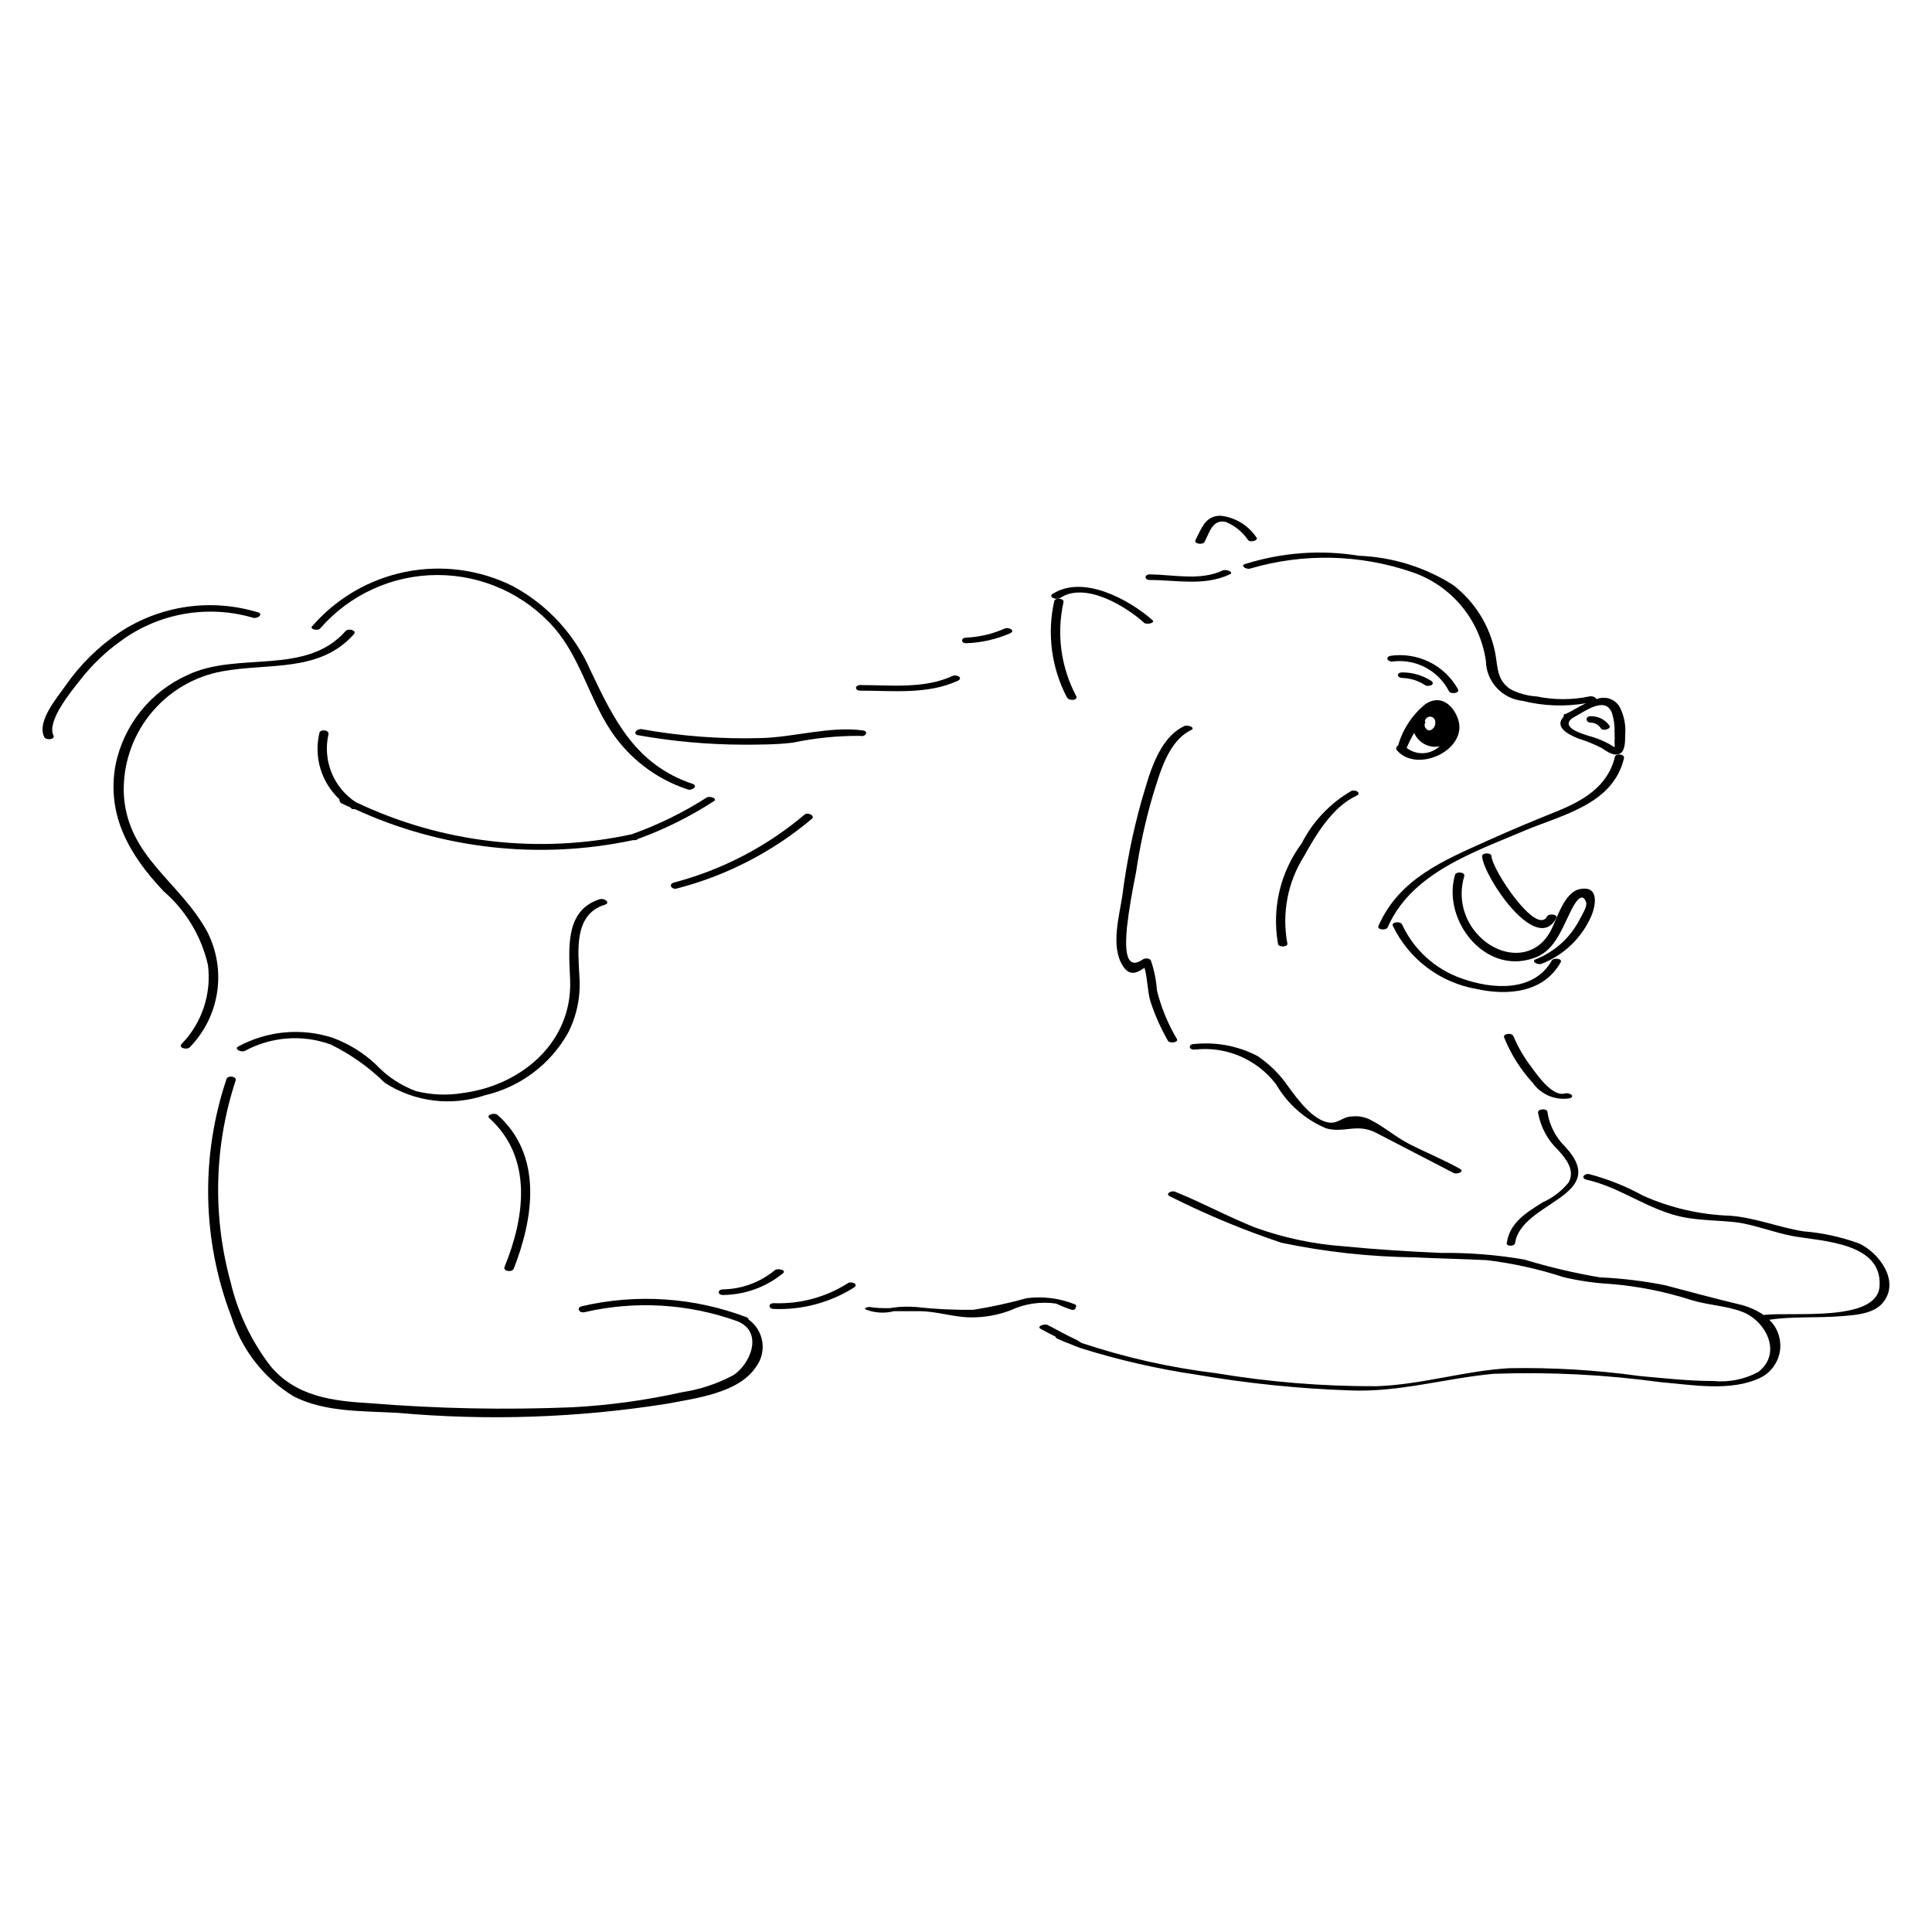 <?xml version="1.0" encoding="UTF-8"?>
<!-- Uploaded to: ICON Repo, www.svgrepo.com, Generator: ICON Repo Mixer Tools -->
<svg fill="#000000" width="800px" height="800px" version="1.1" viewBox="144 144 512 512" xmlns="http://www.w3.org/2000/svg">
 <g>
  <path d="m424.87 302.52c6.574-4.453 17.234 1.961 22.328 6.523 0.688 0.637 3.129 0 2.176-0.742-6.047-5.305-18.348-12.199-26.516-6.84-1.012 0.793 1.004 1.59 2.012 1.059z"/>
  <path d="m429.17 328.41c-4.012-7.602-5.199-16.379-3.344-24.77 0.316-1.113-2.176-1.324-2.441-0.371h0.004c-1.941 8.633-0.758 17.672 3.34 25.512 0.637 1.113 3.129 0.848 2.441-0.371z"/>
  <path d="m463.21 287.62c1.273-2.332 2.066-6.098 5.621-5.305v0.004c2.414 0.984 4.481 2.664 5.938 4.824 0.582 0.742 2.969 0 2.176-0.742-2.16-3.219-5.637-5.316-9.492-5.727-4.082 0-4.984 3.34-6.629 6.418-0.531 1.059 1.961 1.379 2.387 0.527z"/>
  <path d="m475.3 294.68c14.07-4.144 29.082-3.809 42.957 0.953 5.102 1.738 9.625 4.848 13.07 8.996 3.445 4.144 5.676 9.164 6.445 14.5 0.102 5.473 4.262 10.02 9.703 10.605 5.5 1.375 11.227 1.594 16.812 0.637-2.016 0.953-3.977 2.227-5.305 2.812-0.582 0-0.688 0.477-0.582 0.742-2.598 2.703 1.113 4.719 3.977 5.832 2.106 0.641 4.148 1.477 6.102 2.492 1.273 0.797 2.918 2.121 4.562 1.59s1.645-3.289 1.645-4.879h-0.004c0.25-2.613-0.246-5.242-1.43-7.582-1.25-2.16-3.914-3.047-6.207-2.07 0-0.477-1.113-0.953-1.855-0.742-4.602 0.957-9.348 0.957-13.949 0-2.422-0.145-4.789-0.793-6.945-1.906-3.66-2.441-3.34-5.832-4.031-9.547-1.402-7.191-5.383-13.621-11.191-18.086-7.477-4.734-16.078-7.406-24.922-7.742-10.074-1.645-20.391-0.898-30.125 2.176-1.539 0.422 0.266 1.535 1.273 1.219zm95.883 38.238c0.527 1.715 0.762 3.508 0.691 5.301 0.051 0.883 0.051 1.77 0 2.652 0.051 0.387 0.051 0.781 0 1.168-2.106-1.367-4.418-2.387-6.844-3.023-1.805-0.582-7.531-2.227-4.402-4.668 3.609-1.961 8.699-5.938 10.555-1.43z"/>
  <path d="m574.37 344.95c0.266-1.168-2.176-1.324-2.387-0.426-1.91 8.008-8.59 11.773-15.91 14.691-5.941 2.387-11.773 4.824-17.66 7.477-11.773 5.305-23.598 10.129-29.113 22.699-0.426 1.008 2.016 1.273 2.441 0.371 6.312-14.477 22.91-19.941 36.488-25.723 10.125-4.188 23.277-6.996 26.141-19.09z"/>
  <path d="m562.86 379.58c-4.508 0.742-6.258 8.324-8.168 11.562-4.297 7.426-13.207 6.574-18.668 0.953-2.047-2.043-3.496-4.602-4.195-7.402-0.703-2.805-0.625-5.746 0.219-8.508 0.316-1.062-2.121-1.324-2.441-0.371-3.5 11.828 7.691 26.516 20.629 22.168 5.305-1.645 7.266-6.789 9.492-11.402 0.477-0.953 3.234-7.426 4.613-3.445 0.371 1.008-1.113 3.394-1.645 4.402l0.004-0.004c-2.43 4.809-6.519 8.574-11.508 10.605-1.59 0.477 0 1.59 1.219 1.324v0.004c5.965-2.285 10.762-6.871 13.312-12.727 1.324-3.238 1.906-7.957-2.863-7.16z"/>
  <path d="m556.45 387.27c0.477-0.953-1.961-1.273-2.441-0.426-2.812 5.305-14.477-12.199-14.742-15.91 0-1.062-2.547-1.008-2.492 0 0.316 5.199 14.371 26.414 19.676 16.336z"/>
  <path d="m557.61 398.99c0.531-0.953-1.91-1.273-2.387-0.426-4.773 8.484-15.91 7.582-23.758 4.773h-0.004c-7.039-2.422-12.785-7.613-15.91-14.371-0.426-0.902-2.918-0.637-2.441 0.371h0.004c4.258 8.855 12.535 15.098 22.219 16.758 8.434 1.855 17.82 0.902 22.277-7.106z"/>
  <path d="m514.02 342.62c5.305 6.684 19.465 0 16.281-8.324-1.434-3.766-4.773-6.258-8.539-3.711v-0.004c-3.5 2.844-6.035 6.695-7.266 11.031-0.477 0.16-0.477 0.531-0.477 1.008zm7.582-7.32c0-0.758 0.617-1.379 1.379-1.379s1.379 0.621 1.379 1.379c0.145 1.027-0.488 2-1.484 2.281-0.523-0.031-0.988-0.348-1.207-0.824-0.223-0.477-0.164-1.035 0.145-1.457zm-2.918 2.703v0.004c1.059 2.781 3.984 4.379 6.894 3.766l-0.582 0.426v-0.004c-2.414 1.887-5.805 1.887-8.219 0 0.605-1.445 1.312-2.844 2.121-4.188z"/>
  <path d="m512.48 317.8c-1.59 0.371-0.582 1.75 0.688 1.484h0.004c2.969-0.348 5.977 0.219 8.617 1.621 2.644 1.402 4.797 3.574 6.176 6.231 0.371 0.902 2.863 0.637 2.441-0.426-1.723-3.133-4.363-5.668-7.57-7.258-3.203-1.594-6.816-2.168-10.355-1.652z"/>
  <path d="m515.77 323.68c2.078 0.074 4.094 0.715 5.832 1.855 0.742 0.582 2.969 0 1.75-1.062v0.004c-2.258-1.465-4.891-2.258-7.582-2.281-1.75-0.051-1.75 1.434 0 1.484z"/>
  <path d="m560 435.05c1.539-0.477 0-1.59-1.273-1.273-3.234 0.953-7.16-4.613-8.699-6.734h0.004c-2.023-2.602-3.699-5.453-4.984-8.488-0.316-0.902-2.812-0.688-2.441 0.371 1.781 4.441 4.352 8.52 7.586 12.039 2.211 3.137 6.027 4.727 9.809 4.086z"/>
  <path d="m545.52 473.39c1.695-11.031 25.508-12.305 13.258-25.508-2.555-2.508-4.215-5.789-4.719-9.332-0.266-0.902-2.758-0.688-2.441 0.426v-0.004c0.68 3.754 2.539 7.188 5.305 9.812 2.121 2.332 4.508 5.305 2.812 8.539-1.848 2.285-4.211 4.102-6.894 5.301-4.137 2.598-8.699 5.305-9.492 10.605-0.48 1.117 2.012 1.223 2.172 0.16z"/>
  <path d="m445.08 375.07c0.996-6.812 2.469-13.547 4.398-20.152 1.91-6.047 4.031-14.477 10.184-17.449 1.324-0.637-0.953-1.484-1.805-1.062-7.106 3.394-9.387 13.312-11.453 20.207-2.258 8.145-3.922 16.438-4.984 24.82-0.797 5.305-3.074 13.207 0 18.297 1.805 3.074 3.711 2.227 5.887 0.742 0.797 2.812 0.742 5.781 1.484 8.645 1.184 3.688 2.75 7.242 4.668 10.605 0.426 0.902 2.918 0.582 2.441-0.371h-0.004c-2.406-4.023-4.195-8.387-5.305-12.941-0.18-2.672-0.715-5.312-1.59-7.848-0.316-0.688-1.59-0.688-2.121-0.316-5.305 3.66-4.508-4.984-4.242-8.379 0.531-4.773 1.434-9.812 2.441-14.797z"/>
  <path d="m460.46 422.17c8.371-1.012 16.652 2.5 21.742 9.227 3.027 5.199 7.66 9.273 13.203 11.613 4.773 1.379 8.219-1.434 13.312 1.219 6.789 3.555 13.789 7.106 20.469 10.605 0.797 0.477 3.074-0.316 1.75-1.062-4.348-2.441-8.961-4.297-13.418-6.574-3.555-1.805-6.523-4.453-10.023-6.258l0.004 0.004c-1.605-0.922-3.469-1.293-5.305-1.062-2.121 0-3.5 1.75-5.621 1.645-4.508-0.316-8.805-6.363-11.191-9.598h0.004c-2.172-3.18-4.926-5.914-8.117-8.062-5.168-2.691-11.016-3.801-16.809-3.184-1.539 0-1.539 1.488 0 1.488z"/>
  <path d="m636.73 473.55c-4.762-1.738-9.738-2.828-14.793-3.234-6.629-1.062-12.676-3.606-19.41-4.137-7.961-0.258-15.797-2.059-23.07-5.305-4.519-2.488-9.328-4.41-14.32-5.727-1.273-0.266-2.332 1.113-0.688 1.484 9.227 2.066 16.758 8.324 26.094 10.023 4.453 0.797 9.07 0.742 13.578 1.273s9.918 2.703 15.062 3.66c7.742 1.379 23.812 1.695 22.91 13.363-0.742 9.547-23.441 6.629-30.707 7.531h-0.004c-2.023-1.371-4.293-2.344-6.684-2.863-6.469-1.539-12.832-3.289-19.305-4.984l0.004-0.004c-5.754-1.156-11.586-1.863-17.449-2.121-6.758-1.145-13.438-2.723-19.992-4.719-7.234-1.246-14.566-1.832-21.902-1.75-8.59-0.371-17.234-0.902-25.828-1.75-8.059-0.566-16-2.242-23.602-4.984-7.211-2.863-14-6.574-21.215-9.492-1.008-0.426-2.812 0.637-1.273 1.273h0.004c9.504 4.781 19.344 8.875 29.434 12.25 11.602 2.43 23.414 3.727 35.266 3.871 6.363 0.316 12.781 0.426 19.145 0.742 6.922 0.832 13.742 2.344 20.367 4.508 4.074 0.969 8.227 1.574 12.406 1.801 7.211 0.582 14.328 1.988 21.215 4.191 4.508 1.434 9.492 1.539 13.84 3.234 6.152 2.387 10.605 10.926 4.137 15.91-3.633 1.953-7.769 2.785-11.879 2.387-6.523 0-13.098-0.742-19.57-1.324h0.004c-11.457-1.59-23.016-2.281-34.578-2.07-11.879 0.688-23.336 4.402-35.215 4.773-14.215 0.055-28.406-1.102-42.426-3.449-12.117-1.461-24.059-4.144-35.637-8.008l-1.484-0.898c-2.598-1.168-5.039-2.598-7.531-3.871-0.848-0.426-3.074 0.371-1.805 1.062 1.273 0.688 2.598 1.379 3.871 2.016v-0.004c0.09 0.277 0.309 0.496 0.586 0.582 1.113 0.531 2.281 1.008 3.445 1.434l1.168 0.477 1.539 0.582h-0.004c9.984 3.125 20.199 5.469 30.547 7.004 13.484 2.32 27.109 3.723 40.785 4.188 13.047 0.531 25.086-3.184 37.973-4.402h-0.004c14.852-0.531 29.719 0.215 44.441 2.227 8.008 0.637 18.613 2.652 26.516-1.273v0.004c2.602-1.352 4.43-3.828 4.961-6.711 0.527-2.883-0.305-5.848-2.254-8.035 0 0-0.371-0.316-0.531-0.531 6.152-0.953 12.516-0.422 19.094-0.953 3.66-0.316 8.645-0.531 11.137-3.711 4.453-5.676-1.168-13.098-6.367-15.539z"/>
  <path d="m503.41 354.92c1.484-0.688 0-1.75-1.273-1.324l0.004-0.004c-5.656 3.277-10.246 8.121-13.207 13.949-5.637 7.606-7.902 17.191-6.258 26.516 0 1.062 2.703 0.953 2.492 0-1.512-8.027 0.082-16.328 4.457-23.227 3.18-5.731 7.527-12.996 13.785-15.91z"/>
  <path d="m448.68 297.7c7.106 0 14.371 1.695 21.215-1.484 1.273-0.582-0.953-1.434-1.805-1.062-5.941 2.812-12.887 1.168-19.25 1.062-1.645-0.055-1.645 1.484-0.16 1.484z"/>
  <path d="m400.11 314.46c3.965-0.141 7.867-1.023 11.508-2.598 1.539-0.637 0-1.695-1.273-1.324v-0.004c-3.231 1.445-6.703 2.273-10.234 2.441-1.539 0-1.539 1.539 0 1.484z"/>
  <path d="m372 327.03c8.539 0 17.82 1.062 25.773-2.598 1.539-0.688 0-1.75-1.273-1.324-7.531 3.5-16.387 2.441-24.5 2.441-1.535-0.008-1.535 1.48 0 1.48z"/>
  <path d="m335.62 485.7c-1.539 0-1.539 1.539 0 1.484 5.809-0.055 11.422-2.094 15.91-5.781 0.953-0.848-1.484-1.379-2.176-0.797v0.004c-3.871 3.199-8.711 4.992-13.734 5.09z"/>
  <path d="m368.71 484.05c-5.852 3.727-12.695 5.574-19.625 5.305-1.539 0-1.539 1.484 0 1.539v-0.004c7.484 0.293 14.879-1.684 21.215-5.672 1.43-0.957-0.797-1.75-1.59-1.168z"/>
  <path d="m423.86 489.46c1.395 0.656 2.828 1.223 4.297 1.695 0.477 0 1.219-0.316 0.742-0.582 0.371 0 0.426-0.688 0-0.902-4.055-1.621-8.449-2.188-12.781-1.645-4.641 1.289-9.352 2.316-14.105 3.078-5.106 0.074-10.203-0.172-15.273-0.742-1.539-0.105-3.078-0.105-4.617 0l-2.387 0.316c-1.75 0-3.5 0-5.305-0.316-0.531 0-1.695 0.316-0.953 0.688 2.371 0.91 4.969 1.059 7.426 0.426h6.734c4.562 0 8.961 1.59 13.523 1.645 3.621 0.043 7.219-0.586 10.609-1.855 3.766-1.777 7.969-2.402 12.09-1.805z"/>
  <path d="m372.69 337.58c-8.645-1.219-18.242 1.805-26.992 2.016h-0.004c-10.66 0.305-21.32-0.496-31.816-2.387-1.324 0-2.281 1.379-0.688 1.645h-0.004c9.121 1.625 18.367 2.461 27.629 2.492 4.402 0 8.805 0 13.258-0.531h0.004c5.891-1.238 11.902-1.844 17.922-1.801 1.328 0.371 2.336-1.219 0.691-1.434z"/>
  <path d="m228.86 310.53c7.824-8.988 19.16-14.145 31.078-14.145 11.914 0 23.25 5.156 31.074 14.145 6.734 7.902 9.07 18.191 14.637 26.781 4.856 7.508 12.137 13.125 20.633 15.91 1.113 0.371 2.812-0.953 1.273-1.484-14.957-5.039-20.684-16.598-26.992-29.91h-0.004c-4.172-9.637-11.48-17.578-20.734-22.539-8.77-4.348-18.73-5.664-28.328-3.746s-18.285 6.969-24.707 14.352c-0.953 0.797 1.379 1.434 2.07 0.637z"/>
  <path d="m331.38 355.29c-6.266 4.023-12.977 7.316-19.992 9.809-24.652 5.324-50.371 2.324-73.133-8.535-2.883-1.902-5.117-4.633-6.406-7.836s-1.57-6.723-0.809-10.09c0.316-1.219-2.176-1.484-2.387-0.426-0.754 3.141-0.66 6.426 0.273 9.52 0.93 3.094 2.668 5.887 5.031 8.09 0 0.316 0 0.688 0.426 1.008l2.121 1.008c0.316 0 0.582 0.426 0.848 0.582 0.23 0.027 0.461 0.027 0.688 0 23.062 10.625 48.938 13.508 73.77 8.219h0.691c0.223-0.039 0.426-0.152 0.582-0.316 6.977-2.535 13.648-5.844 19.887-9.867 1.484-0.793-0.688-1.535-1.59-1.164z"/>
  <path d="m198.9 390.88c-7.16-13.148-20.895-19.672-22.062-35.953-0.418-7.75 2.008-15.383 6.824-21.469 4.812-6.082 11.684-10.199 19.324-11.57 12.09-2.227 25.723 0.426 34.789-9.812 0.902-1.062-1.484-1.645-2.176-0.848-10.605 11.984-28.531 5.305-41.789 11.613-9.902 4.383-17.062 13.301-19.199 23.918-2.441 13.418 3.816 23.973 12.727 33.41 5.91 5.102 10.035 11.957 11.773 19.57 0.969 7.684-1.605 15.391-7 20.945-0.953 1.008 1.434 1.645 2.176 0.848v0.004c3.887-3.981 6.426-9.082 7.254-14.582 0.828-5.504-0.098-11.125-2.641-16.074z"/>
  <path d="m304.27 383.77c1.59-0.477 0-1.805-1.273-1.484-9.598 2.969-8.168 13.684-7.902 21.637 0.531 16.387-13.047 27.789-28.531 29.75l0.004 0.004c-4.113 0.672-8.32 0.492-12.359-0.531-4.031-1.5-7.664-3.914-10.605-7.055-3.328-3.133-7.262-5.551-11.562-7.106-8.262-2.644-17.246-1.801-24.871 2.332-1.324 0.688 0.848 1.695 1.75 1.168 6.981-3.773 15.234-4.391 22.699-1.695 5.309 2.598 10.16 6.035 14.371 10.18 7.879 5.07 17.637 6.281 26.516 3.289 9.324-2.172 17.309-8.152 22.008-16.492 2.391-4.66 3.438-9.895 3.023-15.117-0.316-6.68-1.539-16.332 6.734-18.879z"/>
  <path d="m211.1 307.72c1.113 0.316 2.812-0.953 1.273-1.434-12.414-3.805-25.875-1.859-36.699 5.305-5.586 3.762-10.422 8.527-14.266 14.055-2.332 3.34-7.742 9.547-5.676 13.684 0.477 0.953 2.969 0.637 2.441-0.426-1.91-3.816 4.984-12.039 7.16-14.797h-0.004c3.031-3.883 6.606-7.312 10.609-10.184 10.102-7.453 23.113-9.746 35.16-6.203z"/>
  <path d="m357.25 359.85c-10.059 8.516-21.887 14.676-34.629 18.031-1.59 0.426-0.637 1.961 0.688 1.59v0.004c13.145-3.379 25.359-9.668 35.746-18.402 1.164-0.852-0.957-1.91-1.805-1.223z"/>
  <path d="m565.62 335.51c1.086 0.023 2.086 0.605 2.648 1.539 0.637 0.848 2.969 0 2.176-0.848v-0.004c-1.129-1.527-2.926-2.414-4.824-2.387-1.539-0.105-1.539 1.699 0 1.699z"/>
  <path d="m342.41 493.71s0-0.426-0.582-0.637h-0.004c-13.918-5.273-29.094-6.289-43.59-2.918-1.645 0.371-0.688 1.91 0.637 1.59v0.004c13.508-3.129 27.637-2.281 40.676 2.438 6.894 2.969 3.234 11.402-1.219 14.266h-0.004c-4.254 2.266-8.863 3.793-13.629 4.508-9.523 2.125-19.211 3.453-28.953 3.977-17.844 0.734-35.715 0.383-53.512-1.059-10.078-0.582-19.727-1.75-26.516-9.812-5.082-6.602-8.699-14.215-10.605-22.324-4.816-17.527-4.352-36.086 1.324-53.352 0.426-1.168-2.066-1.484-2.387-0.477-6.91 20.469-6.481 42.707 1.219 62.895 2.762 8.828 8.617 16.363 16.496 21.215 8.324 4.297 18.613 3.871 27.734 4.402 23.805 2.133 47.781 1.312 71.383-2.441 7.371-1.434 18.828-2.758 23.441-9.703h-0.004c1.449-1.91 2.066-4.32 1.707-6.691-0.359-2.367-1.664-4.488-3.613-5.879z"/>
  <path d="m280.14 480.24c5.305-13.523 7.742-30.07-4.297-40.781-0.742-0.688-3.129 0-2.176 0.848 11.719 10.605 9.332 26.516 4.031 39.457-0.422 1.164 2.016 1.484 2.441 0.477z"/>
 </g>
</svg>
